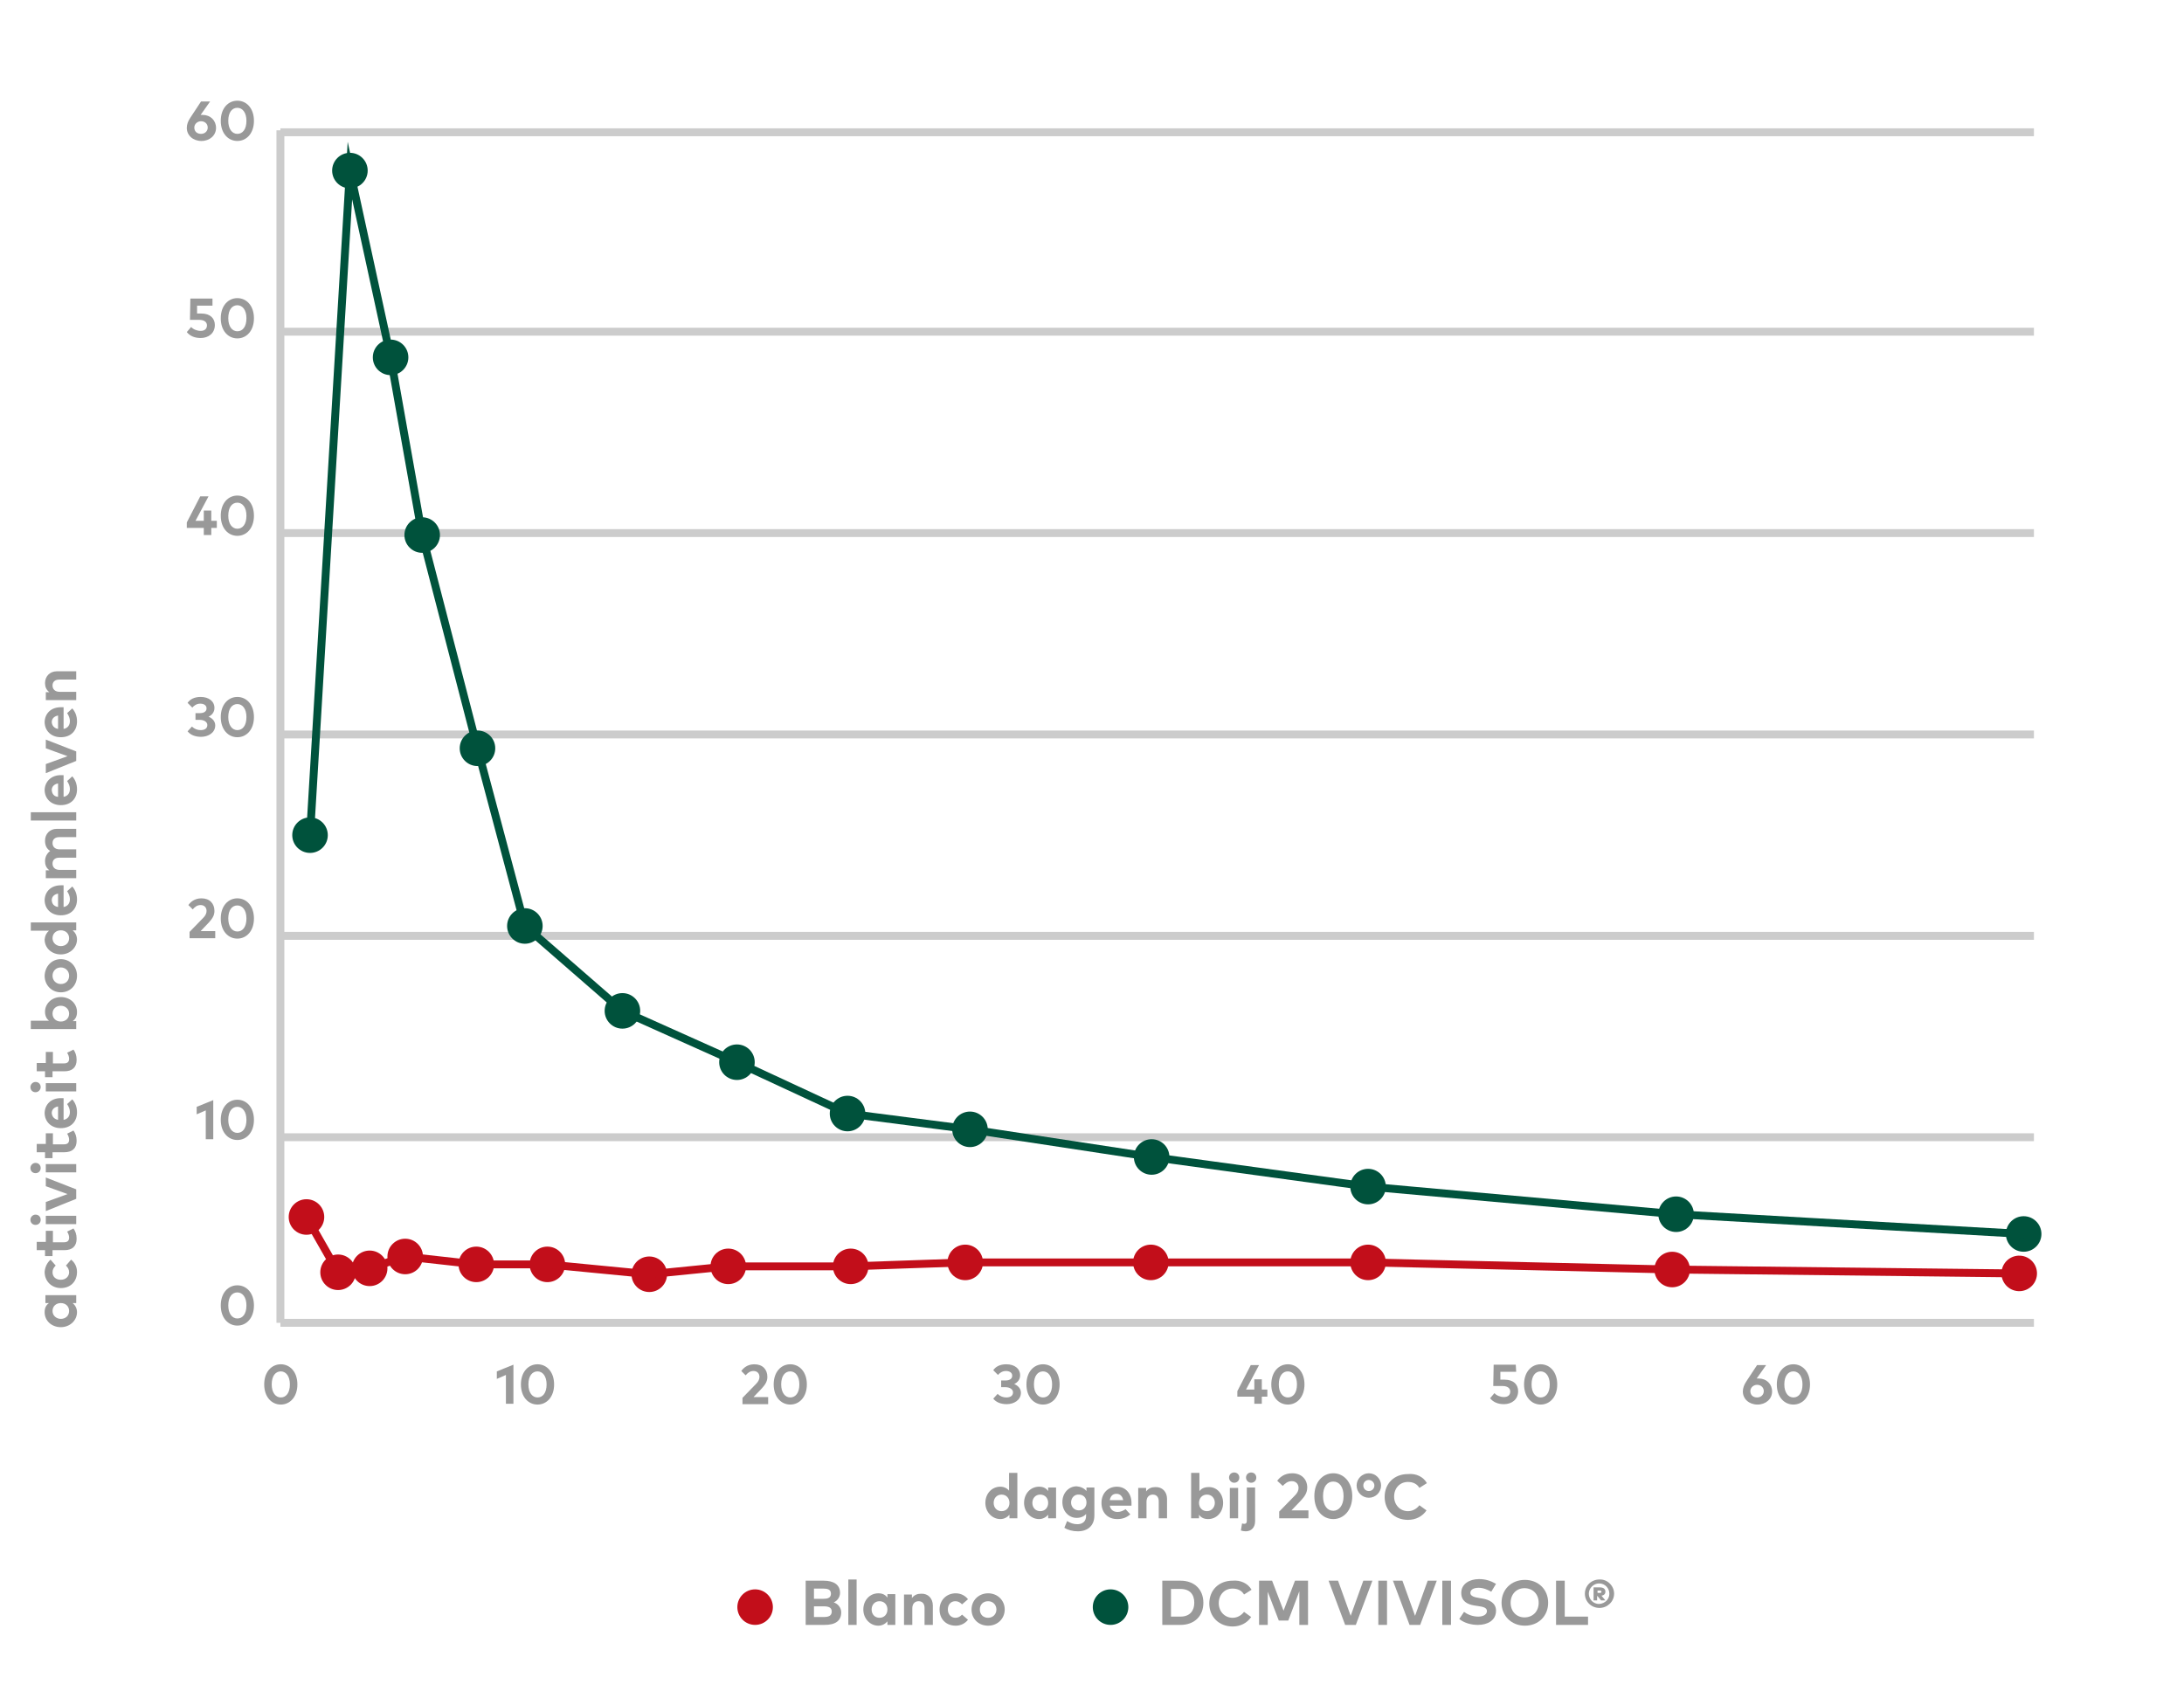 <?xml version="1.0" encoding="utf-8"?>
<!-- Generator: Adobe Illustrator 27.1.1, SVG Export Plug-In . SVG Version: 6.00 Build 0)  -->
<svg version="1.1" id="Layer_1" xmlns="http://www.w3.org/2000/svg" xmlns:xlink="http://www.w3.org/1999/xlink" x="0px" y="0px"
	 width="553px" height="430px" viewBox="0 0 553 430" style="enable-background:new 0 0 553 430;" xml:space="preserve">
<style type="text/css">
	.st0{display:none;}
	.st1{display:inline;}
	.st2{clip-path:url(#SVGID_00000136410735866504173220000005668263515061861300_);}
	.st3{clip-path:url(#SVGID_00000072965600939003516780000000194906994215908013_);}
	.st4{clip-path:url(#SVGID_00000154394392904312184160000001055318423978386859_);}
	.st5{fill:none;stroke:#CCCCCC;stroke-width:2;stroke-miterlimit:10;}
	.st6{fill:#00523C;}
	.st7{fill:#C20E1A;}
	.st8{fill:none;stroke:#C20E1A;stroke-width:2;stroke-miterlimit:10;}
	.st9{fill:none;stroke:#00523C;stroke-width:2;stroke-miterlimit:10;}
	.st10{fill:#999999;}
</style>
<g id="Layer_1_00000095307363767071313860000000375664717444035717_" class="st0">
	<g class="st1">
		<g>
			<defs>
				<rect id="SVGID_1_" x="-66.4" y="-49.6" width="713.6" height="557.7"/>
			</defs>
			<clipPath id="SVGID_00000114075501515369942130000000557554374542989992_">
				<use xlink:href="#SVGID_1_"  style="overflow:visible;"/>
			</clipPath>
			<g style="clip-path:url(#SVGID_00000114075501515369942130000000557554374542989992_);">
				<g>
					<defs>
						<rect id="SVGID_00000104664851934954310810000009964225994222673845_" x="-66.4" y="-49.6" width="715.4" height="557.7"/>
					</defs>
					<clipPath id="SVGID_00000108990823411037504340000005251911265724129963_">
						<use xlink:href="#SVGID_00000104664851934954310810000009964225994222673845_"  style="overflow:visible;"/>
					</clipPath>
					<g style="clip-path:url(#SVGID_00000108990823411037504340000005251911265724129963_);">
						<g>
							<defs>
								<rect id="SVGID_00000000939481573884344930000006386049418047861439_" x="-66.4" y="-49.6" width="713.6" height="557.7"/>
							</defs>
							<clipPath id="SVGID_00000047780508306560310840000012382176536326447784_">
								<use xlink:href="#SVGID_00000000939481573884344930000006386049418047861439_"  style="overflow:visible;"/>
							</clipPath>
							<g style="clip-path:url(#SVGID_00000047780508306560310840000012382176536326447784_);">
							</g>
						</g>
					</g>
				</g>
			</g>
		</g>
	</g>
</g>
<g id="Layer_2_00000005961642913470205350000009467684425914120092_">
	<g>
		<line class="st5" x1="71" y1="33.5" x2="515" y2="33.5"/>
	</g>
	<g>
		<line class="st5" x1="71" y1="84" x2="515" y2="84"/>
	</g>
	<g>
		<line class="st5" x1="71" y1="135" x2="515" y2="135"/>
	</g>
	<g>
		<line class="st5" x1="71" y1="186" x2="515" y2="186"/>
	</g>
	<g>
		<line class="st5" x1="71" y1="237" x2="515" y2="237"/>
	</g>
	<g>
		<line class="st5" x1="71" y1="288" x2="515" y2="288"/>
	</g>
	<g>
		<line class="st5" x1="71" y1="335" x2="515" y2="335"/>
	</g>
	<line class="st5" x1="71" y1="33" x2="71" y2="335"/>
	<circle class="st6" cx="78.5" cy="211.5" r="4.5"/>
	<circle class="st6" cx="88.6" cy="43.2" r="4.5"/>
	<circle class="st6" cx="98.9" cy="90.5" r="4.5"/>
	<circle class="st6" cx="106.9" cy="135.5" r="4.5"/>
	<circle class="st6" cx="120.9" cy="189.5" r="4.5"/>
	<circle class="st6" cx="132.9" cy="234.5" r="4.5"/>
	<circle class="st6" cx="157.6" cy="256" r="4.5"/>
	<circle class="st6" cx="186.6" cy="269" r="4.5"/>
	<circle class="st6" cx="214.6" cy="282" r="4.5"/>
	<circle class="st6" cx="245.6" cy="286" r="4.5"/>
	<circle class="st6" cx="291.6" cy="293" r="4.5"/>
	<circle class="st6" cx="346.4" cy="300.5" r="4.5"/>
	<circle class="st6" cx="424.4" cy="307.5" r="4.5"/>
	<circle class="st6" cx="512.4" cy="312.5" r="4.5"/>
	
		<ellipse transform="matrix(0.16 -0.987 0.987 0.16 111.147 775.638)" class="st7" cx="511.4" cy="322.5" rx="4.5" ry="4.5"/>
	<circle class="st7" cx="423.4" cy="321.5" r="4.5"/>
	<circle class="st7" cx="346.4" cy="319.7" r="4.5"/>
	<circle class="st7" cx="291.4" cy="319.7" r="4.5"/>
	<circle class="st7" cx="244.4" cy="319.7" r="4.5"/>
	<circle class="st7" cx="215.4" cy="320.7" r="4.5"/>
	<circle class="st7" cx="184.4" cy="320.7" r="4.5"/>
	<circle class="st7" cx="164.4" cy="322.7" r="4.5"/>
	<circle class="st7" cx="138.6" cy="320.2" r="4.5"/>
	<circle class="st7" cx="120.6" cy="320.2" r="4.5"/>
	<circle class="st7" cx="102.6" cy="318.2" r="4.5"/>
	<circle class="st7" cx="93.6" cy="321.2" r="4.5"/>
	<circle class="st7" cx="85.6" cy="322.2" r="4.5"/>
	<circle class="st7" cx="77.6" cy="308.2" r="4.5"/>
	<polyline class="st8" points="77.6,308.2 85.6,322.2 93.6,321.2 102.6,318.2 120.6,320.2 138.6,320.2 164.4,322.7 184.4,320.7 
		215.4,320.7 244.4,319.7 291.4,319.7 346.4,319.7 423.4,321.5 511.4,322.5 	"/>
	<polyline class="st9" points="78.5,211.5 88.6,43.2 98.9,90.5 106.9,135.5 120.9,189.5 132.9,234.5 157.6,256 186.6,269 214.6,282 
		245.6,286 291.6,293 346.4,300.5 424.4,307.5 512.4,312.5 	"/>
	<g>
		<path class="st10" d="M50.8,29.1c0.1,0,0.3,0,0.5,0c2,0,3.4,1.4,3.4,3.3s-1.6,3.3-3.7,3.3c-2.1,0-3.7-1.4-3.7-3.3
			c0-0.9,0.3-1.7,0.9-2.6l2.7-4.1h2.3L50.8,29.1z M49.2,32.3c0,1,0.7,1.6,1.7,1.6s1.7-0.7,1.7-1.6c0-0.9-0.7-1.6-1.7-1.6
			C50,30.7,49.2,31.4,49.2,32.3z"/>
		<path class="st10" d="M64.3,30.6c0,3.2-1.9,5.1-4.2,5.1s-4.2-1.9-4.2-5.1s1.9-5.1,4.2-5.1S64.3,27.4,64.3,30.6z M57.8,30.6
			c0,2.1,1,3.3,2.3,3.3s2.3-1.1,2.3-3.3c0-2.1-1-3.3-2.3-3.3C58.8,27.3,57.8,28.4,57.8,30.6z"/>
	</g>
	<g>
		<path class="st10" d="M53.9,77.4h-4v2H51c2.3,0,3.4,1.3,3.4,2.9c0,2.1-1.6,3.3-3.6,3.3c-1.5,0-2.7-0.5-3.5-1.5l1.1-1.3
			c0.5,0.6,1.5,1,2.4,1c1.1,0,1.6-0.6,1.6-1.4c0-0.7-0.5-1.4-2-1.4h-2.3l0.1-5.4h5.6v1.8H53.9z"/>
		<path class="st10" d="M64.3,80.6c0,3.2-1.9,5.1-4.2,5.1s-4.2-1.9-4.2-5.1s1.9-5.1,4.2-5.1S64.3,77.4,64.3,80.6z M57.8,80.6
			c0,2.1,1,3.3,2.3,3.3s2.3-1.1,2.3-3.3c0-2.1-1-3.3-2.3-3.3C58.8,77.3,57.8,78.4,57.8,80.6z"/>
	</g>
	<g>
		<path class="st10" d="M53.5,131.9h1.4v1.8h-1.4v1.8h-1.9v-1.8h-4.3v-1.4l3.4-6.6h2.1l-3.3,6.2h2.1v-2.6h1.9V131.9z"/>
		<path class="st10" d="M64.3,130.6c0,3.2-1.9,5.1-4.2,5.1s-4.2-1.9-4.2-5.1c0-3.2,1.9-5.1,4.2-5.1
			C62.4,125.5,64.3,127.4,64.3,130.6z M57.8,130.6c0,2.1,1,3.3,2.3,3.3s2.3-1.1,2.3-3.3c0-2.1-1-3.3-2.3-3.3S57.8,128.4,57.8,130.6z
			"/>
	</g>
	<g>
		<path class="st10" d="M54.3,179.3c0,1-0.6,1.8-1.5,2.2c1,0.4,1.7,1.2,1.7,2.2c0,1.9-1.8,2.9-3.6,2.9c-1.5,0-2.7-0.5-3.4-1.4
			l1.1-1.2c0.6,0.6,1.4,0.9,2.2,0.9c1,0,1.7-0.4,1.7-1.3c0-0.8-0.9-1.3-1.9-1.3h-1.1v-1.7h1.1c1,0,1.7-0.4,1.7-1.2s-0.7-1.2-1.6-1.2
			c-0.9,0-1.6,0.5-2,1l-1.2-1.2c0.6-0.9,1.7-1.5,3.3-1.5C52.9,176.5,54.3,177.6,54.3,179.3z"/>
		<path class="st10" d="M64.3,181.6c0,3.2-1.9,5.1-4.2,5.1s-4.2-1.9-4.2-5.1c0-3.2,1.9-5.1,4.2-5.1S64.3,178.4,64.3,181.6z
			 M57.8,181.6c0,2.1,1,3.3,2.3,3.3s2.3-1.1,2.3-3.3c0-2.1-1-3.3-2.3-3.3S57.8,179.4,57.8,181.6z"/>
	</g>
	<g>
		<path class="st10" d="M47.7,229.2c0.5-0.7,1.5-1.7,3.3-1.7c2.1,0,3.3,1.3,3.3,3.2c0,1.2-0.6,2-1.4,2.9l-2.1,2.2h3.7v1.8H48V236
			l3.5-3.6c0.5-0.5,0.8-1.1,0.8-1.7c0-0.9-0.6-1.5-1.5-1.5s-1.5,0.5-2,1.1L47.7,229.2z"/>
		<path class="st10" d="M64.3,232.6c0,3.2-1.9,5.1-4.2,5.1s-4.2-1.9-4.2-5.1c0-3.2,1.9-5.1,4.2-5.1S64.3,229.4,64.3,232.6z
			 M57.8,232.6c0,2.1,1,3.3,2.3,3.3s2.3-1.1,2.3-3.3c0-2.1-1-3.3-2.3-3.3S57.8,230.4,57.8,232.6z"/>
	</g>
	<g>
		<path class="st10" d="M54,288.5h-1.9v-7.3l-2.3,1v-1.9l4.2-1.7V288.5z"/>
		<path class="st10" d="M64.3,283.6c0,3.2-1.9,5.1-4.2,5.1s-4.2-1.9-4.2-5.1s1.9-5.1,4.2-5.1S64.3,280.4,64.3,283.6z M57.8,283.6
			c0,2.1,1,3.3,2.3,3.3s2.3-1.1,2.3-3.3c0-2.1-1-3.3-2.3-3.3C58.8,280.3,57.8,281.4,57.8,283.6z"/>
	</g>
	<g>
		<path class="st10" d="M130,355.5h-1.9v-7.3l-2.3,1v-1.9l4.2-1.7V355.5z"/>
		<path class="st10" d="M140.3,350.6c0,3.2-1.9,5.1-4.2,5.1s-4.2-1.9-4.2-5.1s1.9-5.1,4.2-5.1C138.4,345.5,140.3,347.4,140.3,350.6z
			 M133.8,350.6c0,2.1,1,3.3,2.3,3.3s2.3-1.1,2.3-3.3c0-2.1-1-3.3-2.3-3.3C134.8,347.3,133.8,348.4,133.8,350.6z"/>
	</g>
	<g>
		<path class="st10" d="M187.7,347.2c0.5-0.7,1.5-1.7,3.3-1.7c2.1,0,3.3,1.3,3.3,3.2c0,1.2-0.6,2-1.4,2.9l-2.1,2.2h3.7v1.8H188V354
			l3.5-3.6c0.5-0.5,0.8-1.1,0.8-1.7c0-0.9-0.6-1.5-1.5-1.5s-1.5,0.5-2,1.1L187.7,347.2z"/>
		<path class="st10" d="M204.3,350.6c0,3.2-1.9,5.1-4.2,5.1s-4.2-1.9-4.2-5.1s1.9-5.1,4.2-5.1C202.4,345.5,204.3,347.4,204.3,350.6z
			 M197.8,350.6c0,2.1,1,3.3,2.3,3.3s2.3-1.1,2.3-3.3c0-2.1-1-3.3-2.3-3.3C198.8,347.3,197.8,348.4,197.8,350.6z"/>
	</g>
	<g>
		<path class="st10" d="M258.3,348.3c0,1-0.6,1.8-1.5,2.2c1,0.4,1.7,1.2,1.7,2.2c0,1.9-1.8,2.9-3.6,2.9c-1.5,0-2.7-0.5-3.4-1.4
			l1.1-1.2c0.6,0.6,1.4,0.9,2.2,0.9c1,0,1.7-0.4,1.7-1.3c0-0.8-0.9-1.3-1.9-1.3h-1.1v-1.7h1.1c1,0,1.7-0.4,1.7-1.2
			c0-0.8-0.7-1.2-1.6-1.2c-0.9,0-1.6,0.5-2,1l-1.2-1.2c0.6-0.9,1.7-1.5,3.3-1.5C256.9,345.5,258.3,346.6,258.3,348.3z"/>
		<path class="st10" d="M268.3,350.6c0,3.2-1.9,5.1-4.2,5.1c-2.3,0-4.2-1.9-4.2-5.1s1.9-5.1,4.2-5.1S268.3,347.4,268.3,350.6z
			 M261.8,350.6c0,2.1,1,3.3,2.3,3.3s2.3-1.1,2.3-3.3c0-2.1-1-3.3-2.3-3.3C262.8,347.3,261.8,348.4,261.8,350.6z"/>
	</g>
	<g>
		<path class="st10" d="M319.5,351.9h1.4v1.8h-1.4v1.8h-1.9v-1.8h-4.3v-1.4l3.4-6.6h2.1l-3.3,6.2h2.1v-2.6h1.9L319.5,351.9
			L319.5,351.9z"/>
		<path class="st10" d="M330.3,350.6c0,3.2-1.9,5.1-4.2,5.1c-2.3,0-4.2-1.9-4.2-5.1s1.9-5.1,4.2-5.1S330.3,347.4,330.3,350.6z
			 M323.8,350.6c0,2.1,1,3.3,2.3,3.3s2.3-1.1,2.3-3.3c0-2.1-1-3.3-2.3-3.3C324.8,347.3,323.8,348.4,323.8,350.6z"/>
	</g>
	<g>
		<path class="st10" d="M383.9,347.4h-4v2h1.1c2.3,0,3.4,1.3,3.4,2.9c0,2.1-1.6,3.3-3.6,3.3c-1.5,0-2.7-0.5-3.5-1.5l1.1-1.3
			c0.5,0.6,1.5,1,2.4,1c1.1,0,1.6-0.6,1.6-1.4c0-0.7-0.5-1.4-2-1.4h-2.3l0.1-5.4h5.6L383.9,347.4L383.9,347.4z"/>
		<path class="st10" d="M394.3,350.6c0,3.2-1.9,5.1-4.2,5.1c-2.3,0-4.2-1.9-4.2-5.1s1.9-5.1,4.2-5.1S394.3,347.4,394.3,350.6z
			 M387.8,350.6c0,2.1,1,3.3,2.3,3.3s2.3-1.1,2.3-3.3c0-2.1-1-3.3-2.3-3.3C388.8,347.3,387.8,348.4,387.8,350.6z"/>
	</g>
	<g>
		<path class="st10" d="M444.8,349.1c0.1,0,0.3,0,0.5,0c2,0,3.4,1.4,3.4,3.3s-1.6,3.3-3.7,3.3s-3.7-1.4-3.7-3.3
			c0-0.9,0.3-1.7,0.9-2.6l2.7-4.1h2.3L444.8,349.1z M443.2,352.3c0,1,0.7,1.6,1.7,1.6s1.7-0.7,1.7-1.6s-0.7-1.6-1.7-1.6
			C444,350.7,443.2,351.4,443.2,352.3z"/>
		<path class="st10" d="M458.3,350.6c0,3.2-1.9,5.1-4.2,5.1c-2.3,0-4.2-1.9-4.2-5.1s1.9-5.1,4.2-5.1S458.3,347.4,458.3,350.6z
			 M451.8,350.6c0,2.1,1,3.3,2.3,3.3s2.3-1.1,2.3-3.3c0-2.1-1-3.3-2.3-3.3C452.8,347.3,451.8,348.4,451.8,350.6z"/>
	</g>
	<g>
		<path class="st10" d="M64.3,330.6c0,3.2-1.9,5.1-4.2,5.1s-4.2-1.9-4.2-5.1s1.9-5.1,4.2-5.1S64.3,327.4,64.3,330.6z M57.8,330.6
			c0,2.1,1,3.3,2.3,3.3s2.3-1.1,2.3-3.3c0-2.1-1-3.3-2.3-3.3C58.8,327.3,57.8,328.4,57.8,330.6z"/>
	</g>
	<g>
		<path class="st10" d="M75.3,350.6c0,3.2-1.9,5.1-4.2,5.1c-2.3,0-4.2-1.9-4.2-5.1s1.9-5.1,4.2-5.1S75.3,347.4,75.3,350.6z
			 M68.8,350.6c0,2.1,1,3.3,2.3,3.3s2.3-1.1,2.3-3.3c0-2.1-1-3.3-2.3-3.3C69.8,347.3,68.8,348.4,68.8,350.6z"/>
	</g>
	<g>
		<path class="st10" d="M255.5,377.5V373h2.1v11.5h-2v-0.9c-0.5,0.6-1.3,1.1-2.3,1.1c-2.1,0-3.8-1.8-3.8-4.1s1.6-4.1,3.8-4.1
			C254.2,376.5,255,376.9,255.5,377.5z M251.6,380.6c0,1.2,0.8,2.1,2,2.1s2-0.9,2-2.1s-0.8-2.1-2-2.1
			C252.4,378.5,251.6,379.4,251.6,380.6z"/>
		<path class="st10" d="M267.4,384.5h-2v-0.9c-0.5,0.6-1.3,1.1-2.3,1.1c-2.1,0-3.8-1.8-3.8-4.1s1.6-4.1,3.8-4.1
			c1.1,0,1.8,0.4,2.3,1.1v-0.9h2V384.5z M261.4,380.6c0,1.2,0.8,2.1,2,2.1s2-0.9,2-2.1s-0.8-2.1-2-2.1
			C262.2,378.5,261.4,379.4,261.4,380.6z"/>
		<path class="st10" d="M275.1,377.6v-0.9h2v7.1c0,2.5-1.6,4-4.2,4c-1.2,0-2.5-0.3-3.4-0.9l0.7-1.7c0.8,0.5,1.6,0.8,2.6,0.8
			c1.3,0,2.2-0.7,2.2-2.1v-0.5c-0.5,0.6-1.3,1-2.4,1c-1.9,0-3.6-1.6-3.6-4s1.7-4,3.6-4C273.7,376.5,274.5,376.9,275.1,377.6z
			 M271.2,380.5c0,1.1,0.8,2,2,2s1.9-0.9,1.9-2c0-1.2-0.8-2-1.9-2C272,378.4,271.2,379.4,271.2,380.5z"/>
		<path class="st10" d="M286.5,380.6c0,0.2,0,0.5,0,0.7H281c0.2,1.1,1,1.6,2,1.6c0.7,0,1.4-0.3,2-0.7l1.2,1.3
			c-0.9,0.8-2,1.2-3.3,1.2c-2.4,0-4-1.6-4-4.1c0-2.4,1.6-4.1,3.9-4.1C285,376.5,286.5,378.2,286.5,380.6z M281,379.9h3.4
			c-0.2-1-0.8-1.6-1.7-1.6C281.7,378.3,281.2,378.9,281,379.9z"/>
		<path class="st10" d="M295.5,379.6v4.9h-2.1v-4.3c0-1.1-0.6-1.7-1.5-1.7s-1.6,0.6-1.6,1.8v4.2h-2.1v-7.7h2v0.9
			c0.6-0.8,1.4-1.1,2.3-1.1C294.3,376.5,295.5,377.8,295.5,379.6z"/>
		<path class="st10" d="M309.7,380.6c0,2.3-1.6,4.1-3.8,4.1c-1.1,0-1.8-0.4-2.3-1.1v0.9h-2V373h2.1v4.6c0.5-0.6,1.2-1,2.3-1
			C308.1,376.5,309.7,378.3,309.7,380.6z M303.6,380.6c0,1.2,0.8,2.1,2,2.1s2-1,2-2.1c0-1.2-0.8-2.1-2-2.1S303.6,379.4,303.6,380.6z
			"/>
		<path class="st10" d="M313.8,374.2c0,0.8-0.6,1.3-1.3,1.3s-1.3-0.6-1.3-1.3c0-0.8,0.6-1.3,1.3-1.3S313.8,373.4,313.8,374.2z
			 M313.5,384.5h-2.1v-7.7h2.1V384.5z"/>
		<path class="st10" d="M317.8,385.2c0,1.7-1,2.6-2.4,2.6c-0.4,0-0.9-0.1-1.2-0.2l0.3-1.8c0.2,0.1,0.4,0.1,0.6,0.1
			c0.4,0,0.6-0.2,0.6-0.8v-8.4h2.1V385.2z M318.1,374.2c0,0.8-0.6,1.3-1.3,1.3s-1.3-0.6-1.3-1.3c0-0.8,0.6-1.3,1.3-1.3
			S318.1,373.4,318.1,374.2z"/>
		<path class="st10" d="M323.4,375c0.6-0.8,1.7-1.9,3.8-1.9c2.3,0,3.8,1.5,3.8,3.6c0,1.4-0.7,2.3-1.6,3.3l-2.4,2.5h4.3v2h-7.4v-1.7
			l4-4.1c0.6-0.6,0.9-1.2,0.9-1.9c0-1-0.7-1.7-1.7-1.7c-1.1,0-1.7,0.6-2.3,1.2L323.4,375z"/>
		<path class="st10" d="M342.4,378.9c0,3.6-2.2,5.8-4.8,5.8c-2.7,0-4.8-2.2-4.8-5.8c0-3.6,2.1-5.8,4.8-5.8
			C340.2,373.1,342.4,375.3,342.4,378.9z M335,378.9c0,2.4,1.1,3.7,2.6,3.7c1.4,0,2.6-1.3,2.6-3.7c0-2.4-1.1-3.7-2.6-3.7
			C336.1,375.2,335,376.4,335,378.9z"/>
		<path class="st10" d="M343.5,376.2c0-1.7,1.4-3.1,3.1-3.1s3.1,1.4,3.1,3.1s-1.4,3.1-3.1,3.1C344.9,379.3,343.5,377.9,343.5,376.2z
			 M348,376.2c0-0.8-0.7-1.4-1.4-1.4c-0.8,0-1.4,0.6-1.4,1.4s0.6,1.4,1.4,1.4S348,377,348,376.2z"/>
		<path class="st10" d="M361.3,375.6l-1.9,1.2c-0.6-1-1.6-1.5-2.9-1.5c-2,0-3.5,1.5-3.5,3.7s1.6,3.7,3.5,3.7c1.2,0,2.2-0.6,2.9-1.5
			l1.8,1.3c-1,1.5-2.7,2.4-4.7,2.4c-3.4,0-5.9-2.4-5.9-5.8s2.4-5.8,5.9-5.8C358.6,373.1,360.4,374,361.3,375.6z"/>
	</g>
	<g>
		<path class="st10" d="M208.5,400.3c2.6,0,4.2,1,4.2,3.1c0,1.1-0.7,2-1.6,2.4c1,0.3,1.9,1.3,1.9,2.5c0,2.2-1.5,3.2-4.2,3.2H204
			v-11.2H208.5z M206.1,402.3v2.6h2.3c1.1,0,2-0.2,2-1.3c0-1.1-0.9-1.3-2-1.3L206.1,402.3L206.1,402.3z M206.1,406.8v2.7h2.5
			c1.2,0,2-0.3,2-1.4c0-1-0.8-1.3-2-1.3L206.1,406.8L206.1,406.8z"/>
		<path class="st10" d="M216.9,411.5h-2.1V400h2.1V411.5z"/>
		<path class="st10" d="M226.7,411.5h-2v-0.9c-0.5,0.6-1.3,1.1-2.3,1.1c-2.1,0-3.8-1.8-3.8-4.1s1.6-4.1,3.8-4.1
			c1.1,0,1.8,0.4,2.3,1.1v-0.9h2V411.5z M220.7,407.6c0,1.2,0.8,2.1,2,2.1s2-0.9,2-2.1s-0.8-2.1-2-2.1S220.7,406.4,220.7,407.6z"/>
		<path class="st10" d="M236.2,406.6v4.9h-2.1v-4.3c0-1.1-0.6-1.7-1.5-1.7s-1.6,0.6-1.6,1.8v4.2h-2.1v-7.7h2v0.9
			c0.6-0.8,1.4-1.1,2.3-1.1C235,403.5,236.2,404.8,236.2,406.6z"/>
		<path class="st10" d="M245.1,405l-1.5,1.3c-0.5-0.5-1-0.8-1.7-0.8c-1.1,0-1.9,0.8-1.9,2.1c0,1.3,0.9,2.1,1.9,2.1
			c0.7,0,1.2-0.3,1.7-0.8l1.5,1.3c-0.7,0.9-1.8,1.5-3.1,1.5c-2.5,0-4.1-1.7-4.1-4.1c0-2.3,1.7-4.1,4.1-4.1
			C243.3,403.5,244.4,404.1,245.1,405z"/>
		<path class="st10" d="M254.4,407.6c0,2.3-1.8,4.1-4.2,4.1s-4.2-1.7-4.2-4.1c0-2.3,1.8-4.1,4.2-4.1
			C252.6,403.5,254.4,405.3,254.4,407.6z M248.1,407.6c0,1.3,0.9,2.1,2.1,2.1s2.1-0.9,2.1-2.1s-0.9-2.1-2.1-2.1
			S248.1,406.3,248.1,407.6z"/>
	</g>
	<g>
		<path class="st10" d="M298.9,400.3c3.5,0,5.8,2.2,5.8,5.6s-2.3,5.6-5.8,5.6h-4.6v-11.2H298.9z M296.5,402.4v7h2.4
			c2.4,0,3.5-1.5,3.5-3.5c0-2.1-1.1-3.5-3.5-3.5H296.5z"/>
		<path class="st10" d="M316.9,402.6l-1.9,1.2c-0.6-1-1.6-1.5-2.9-1.5c-2,0-3.5,1.5-3.5,3.7s1.6,3.7,3.5,3.7c1.2,0,2.2-0.6,2.9-1.5
			l1.8,1.3c-1,1.5-2.7,2.4-4.7,2.4c-3.4,0-5.9-2.4-5.9-5.8s2.4-5.8,5.9-5.8C314.1,400.1,316,401,316.9,402.6z"/>
		<path class="st10" d="M331.2,411.5H329V403l-2.8,7.4h-2.4l-2.8-7.3v8.4h-2.2v-11.2h3.3l2.9,7.6l2.9-7.6h3.3L331.2,411.5
			L331.2,411.5z"/>
		<path class="st10" d="M343.3,411.5h-2.7l-4.2-11.2h2.4l3.2,8.9l3.2-8.9h2.3L343.3,411.5z"/>
		<path class="st10" d="M351.2,411.5H349v-11.2h2.2V411.5z"/>
		<path class="st10" d="M359.6,411.5h-2.7l-4.2-11.2h2.4l3.2,8.9l3.2-8.9h2.3L359.6,411.5z"/>
		<path class="st10" d="M367.4,411.5h-2.2v-11.2h2.2V411.5z"/>
		<path class="st10" d="M377.6,403.1c-0.9-0.5-2-1-3.2-1c-1.3,0-2.1,0.5-2.1,1.3s1,1.1,2.3,1.3l0.6,0.1c2,0.3,3.6,1.2,3.6,3.1
			c0,2.5-2.2,3.6-4.6,3.6c-1.7,0-3.5-0.5-4.7-1.5l1.2-1.8c0.8,0.6,2.1,1.2,3.6,1.2c1.2,0,2.2-0.5,2.2-1.4c0-0.8-0.8-1.1-2.4-1.3
			l-0.7-0.1c-2-0.3-3.4-1.2-3.4-3.2c0-2.3,2.1-3.5,4.5-3.5c1.6,0,2.9,0.4,4.3,1.2L377.6,403.1z"/>
		<path class="st10" d="M392,405.9c0,3.3-2.4,5.8-5.9,5.8c-3.4,0-5.9-2.5-5.9-5.8s2.4-5.8,5.9-5.8C389.5,400.1,392,402.5,392,405.9z
			 M382.5,405.9c0,2.2,1.5,3.7,3.5,3.7c2.1,0,3.6-1.5,3.6-3.7s-1.5-3.7-3.6-3.7C384,402.2,382.5,403.7,382.5,405.9z"/>
		<path class="st10" d="M402.1,411.5H394v-11.2h2.2v9.1h5.9V411.5z"/>
		<path class="st10" d="M408.7,403.6c0,2-1.7,3.6-3.7,3.6c-2.1,0-3.7-1.6-3.7-3.6s1.6-3.6,3.7-3.6
			C407,399.9,408.7,401.6,408.7,403.6z M407.5,403.6c0-1.4-1.1-2.6-2.6-2.6c-1.4,0-2.6,1.2-2.6,2.6s1.1,2.6,2.6,2.6
			C406.4,406.1,407.5,405,407.5,403.6z M405.1,402c0.9,0,1.4,0.4,1.4,1.1c0,0.5-0.3,0.9-1,1l1,1.2h-1.1l-0.9-1.1h-0.1v1.1h-0.9V402
			H405.1z M404.5,402.8v0.6h0.6c0.3,0,0.4-0.1,0.4-0.3c0-0.2-0.2-0.3-0.4-0.3L404.5,402.8L404.5,402.8z"/>
	</g>
	<g>
		<path class="st10" d="M19.3,328v2h-0.9c0.6,0.5,1.1,1.3,1.1,2.3c0,2.1-1.8,3.8-4.1,3.8s-4.1-1.6-4.1-3.8c0-1.1,0.4-1.8,1.1-2.3
			h-0.9v-2H19.3z M15.4,334c1.2,0,2.1-0.8,2.1-2s-0.9-2-2.1-2s-2.1,0.8-2.1,2C13.3,333.2,14.3,334,15.4,334z"/>
		<path class="st10" d="M12.8,319l1.3,1.5c-0.5,0.5-0.8,1-0.8,1.7c0,1.1,0.8,1.9,2.1,1.9s2.1-0.9,2.1-1.9c0-0.7-0.3-1.2-0.8-1.7
			L18,319c0.9,0.7,1.5,1.8,1.5,3.1c0,2.5-1.7,4.1-4.1,4.1c-2.3,0-4.1-1.7-4.1-4.1C11.4,320.9,11.9,319.8,12.8,319z"/>
		<path class="st10" d="M13.4,311.8v2.8h2.8c1,0,1.3-0.5,1.3-1.2c0-0.5-0.2-1-0.5-1.5l1.6-0.8c0.5,0.7,0.8,1.5,0.8,2.6
			c0,1.9-1.1,2.9-3.1,2.9h-3v1.5h-1.9v-1.5H9.3v-2.1h2.3v-2.8h1.8V311.8z"/>
		<path class="st10" d="M9,307.6c0.8,0,1.3,0.6,1.3,1.3c0,0.8-0.6,1.3-1.3,1.3c-0.8,0-1.3-0.6-1.3-1.3S8.3,307.6,9,307.6z
			 M19.3,307.9v2.1h-7.7v-2.1H19.3z"/>
		<path class="st10" d="M19.3,301.2v2.4l-7.7,3.1v-2.3l5.5-2l-5.5-2v-2.2L19.3,301.2z"/>
		<path class="st10" d="M9,294.5c0.8,0,1.3,0.6,1.3,1.3c0,0.8-0.6,1.3-1.3,1.3c-0.8,0-1.3-0.6-1.3-1.3S8.3,294.5,9,294.5z
			 M19.3,294.8v2.1h-7.7v-2.1H19.3z"/>
		<path class="st10" d="M13.4,287v2.8h2.8c1,0,1.3-0.5,1.3-1.2c0-0.5-0.2-1-0.5-1.5l1.6-0.8c0.5,0.7,0.8,1.5,0.8,2.6
			c0,1.9-1.1,2.9-3.1,2.9h-3v1.5h-1.9v-1.5H9.3v-2.1h2.3V287H13.4z"/>
		<path class="st10" d="M15.4,278.1c0.2,0,0.5,0,0.7,0v5.5c1.1-0.2,1.6-1,1.6-2c0-0.7-0.3-1.4-0.7-2l1.3-1.2c0.8,0.9,1.2,2,1.2,3.3
			c0,2.4-1.6,4-4.1,4c-2.4,0-4.1-1.6-4.1-3.9C11.4,279.6,13,278.1,15.4,278.1z M14.7,283.6v-3.4c-1,0.2-1.6,0.8-1.6,1.7
			C13.2,282.8,13.7,283.4,14.7,283.6z"/>
		<path class="st10" d="M9,274c0.8,0,1.3,0.6,1.3,1.3s-0.6,1.3-1.3,1.3c-0.8,0-1.3-0.6-1.3-1.3S8.3,274,9,274z M19.3,274.3v2.1h-7.7
			v-2.1H19.3z"/>
		<path class="st10" d="M13.4,266.5v2.8h2.8c1,0,1.3-0.5,1.3-1.2c0-0.5-0.2-1-0.5-1.5l1.6-0.8c0.5,0.7,0.8,1.5,0.8,2.6
			c0,1.9-1.1,2.9-3.1,2.9h-3v1.5h-1.9v-1.5H9.3v-2.1h2.3v-2.8h1.8V266.5z"/>
		<path class="st10" d="M15.4,252.5c2.3,0,4.1,1.6,4.1,3.8c0,1.1-0.4,1.8-1.1,2.3h0.9v2H7.8v-2.1h4.6c-0.6-0.5-1-1.2-1-2.3
			C11.4,254.2,13.1,252.5,15.4,252.5z M15.4,258.7c1.2,0,2.1-0.8,2.1-2c0-1.2-1-2-2.1-2c-1.2,0-2.1,0.8-2.1,2
			C13.3,257.9,14.2,258.7,15.4,258.7z"/>
		<path class="st10" d="M15.4,242.9c2.3,0,4.1,1.8,4.1,4.2s-1.7,4.2-4.1,4.2c-2.3,0-4.1-1.8-4.1-4.2
			C11.4,244.7,13.1,242.9,15.4,242.9z M15.4,249.2c1.3,0,2.1-0.9,2.1-2.1s-0.9-2.1-2.1-2.1s-2.1,0.9-2.1,2.1S14.2,249.2,15.4,249.2z
			"/>
		<path class="st10" d="M12.4,235.7H7.8v-2.1h11.5v2h-0.9c0.6,0.5,1.1,1.3,1.1,2.3c0,2.1-1.8,3.8-4.1,3.8s-4.1-1.6-4.1-3.8
			C11.4,236.9,11.8,236.2,12.4,235.7z M15.4,239.6c1.2,0,2.1-0.8,2.1-2s-0.9-2-2.1-2s-2.1,0.8-2.1,2
			C13.3,238.8,14.3,239.6,15.4,239.6z"/>
		<path class="st10" d="M15.4,224.2c0.2,0,0.5,0,0.7,0v5.5c1.1-0.2,1.6-1,1.6-2c0-0.7-0.3-1.4-0.7-2l1.3-1.2c0.8,0.9,1.2,2,1.2,3.3
			c0,2.4-1.6,4-4.1,4c-2.4,0-4.1-1.6-4.1-3.9C11.4,225.7,13,224.2,15.4,224.2z M14.7,229.7v-3.4c-1,0.2-1.6,0.8-1.6,1.7
			C13.2,229,13.7,229.5,14.7,229.7z"/>
		<path class="st10" d="M14.4,209.9h4.9v2.1H15c-1.1,0-1.7,0.6-1.7,1.5s0.6,1.6,1.8,1.6h4.2v2.1H15c-1.1,0-1.7,0.6-1.7,1.5
			s0.6,1.6,1.8,1.6h4.2v2.1h-7.7v-2h0.9c-0.8-0.6-1.1-1.4-1.1-2.3c0-1.1,0.5-2,1.3-2.6c-1-0.6-1.3-1.6-1.3-2.6
			C11.4,211.2,12.6,209.9,14.4,209.9z"/>
		<path class="st10" d="M19.3,205.7v2.1H7.8v-2.1H19.3z"/>
		<path class="st10" d="M15.4,196.3c0.2,0,0.5,0,0.7,0v5.5c1.1-0.2,1.6-1,1.6-2c0-0.7-0.3-1.4-0.7-2l1.3-1.2c0.8,0.9,1.2,2,1.2,3.3
			c0,2.4-1.6,4-4.1,4c-2.4,0-4.1-1.6-4.1-3.9C11.4,197.9,13,196.3,15.4,196.3z M14.7,201.8v-3.4c-1,0.2-1.6,0.8-1.6,1.7
			C13.2,201.1,13.7,201.7,14.7,201.8z"/>
		<path class="st10" d="M19.3,190.3v2.4l-7.7,3.1v-2.3l5.5-2l-5.5-2v-2.2L19.3,190.3z"/>
		<path class="st10" d="M15.4,179.1c0.2,0,0.5,0,0.7,0v5.5c1.1-0.2,1.6-1,1.6-2c0-0.7-0.3-1.4-0.7-2l1.3-1.2c0.8,0.9,1.2,2,1.2,3.3
			c0,2.4-1.6,4-4.1,4c-2.4,0-4.1-1.6-4.1-3.9C11.4,180.6,13,179.1,15.4,179.1z M14.7,184.6v-3.4c-1,0.2-1.6,0.8-1.6,1.7
			C13.2,183.8,13.7,184.4,14.7,184.6z"/>
		<path class="st10" d="M14.4,170h4.9v2.1H15c-1.1,0-1.7,0.6-1.7,1.5s0.6,1.6,1.8,1.6h4.2v2.1h-7.7v-2h0.9c-0.8-0.6-1.1-1.4-1.1-2.3
			C11.4,171.3,12.6,170,14.4,170z"/>
	</g>
	<circle class="st7" cx="191.2" cy="407" r="4.5"/>
	<circle class="st6" cx="281.2" cy="407" r="4.5"/>
</g>
</svg>
